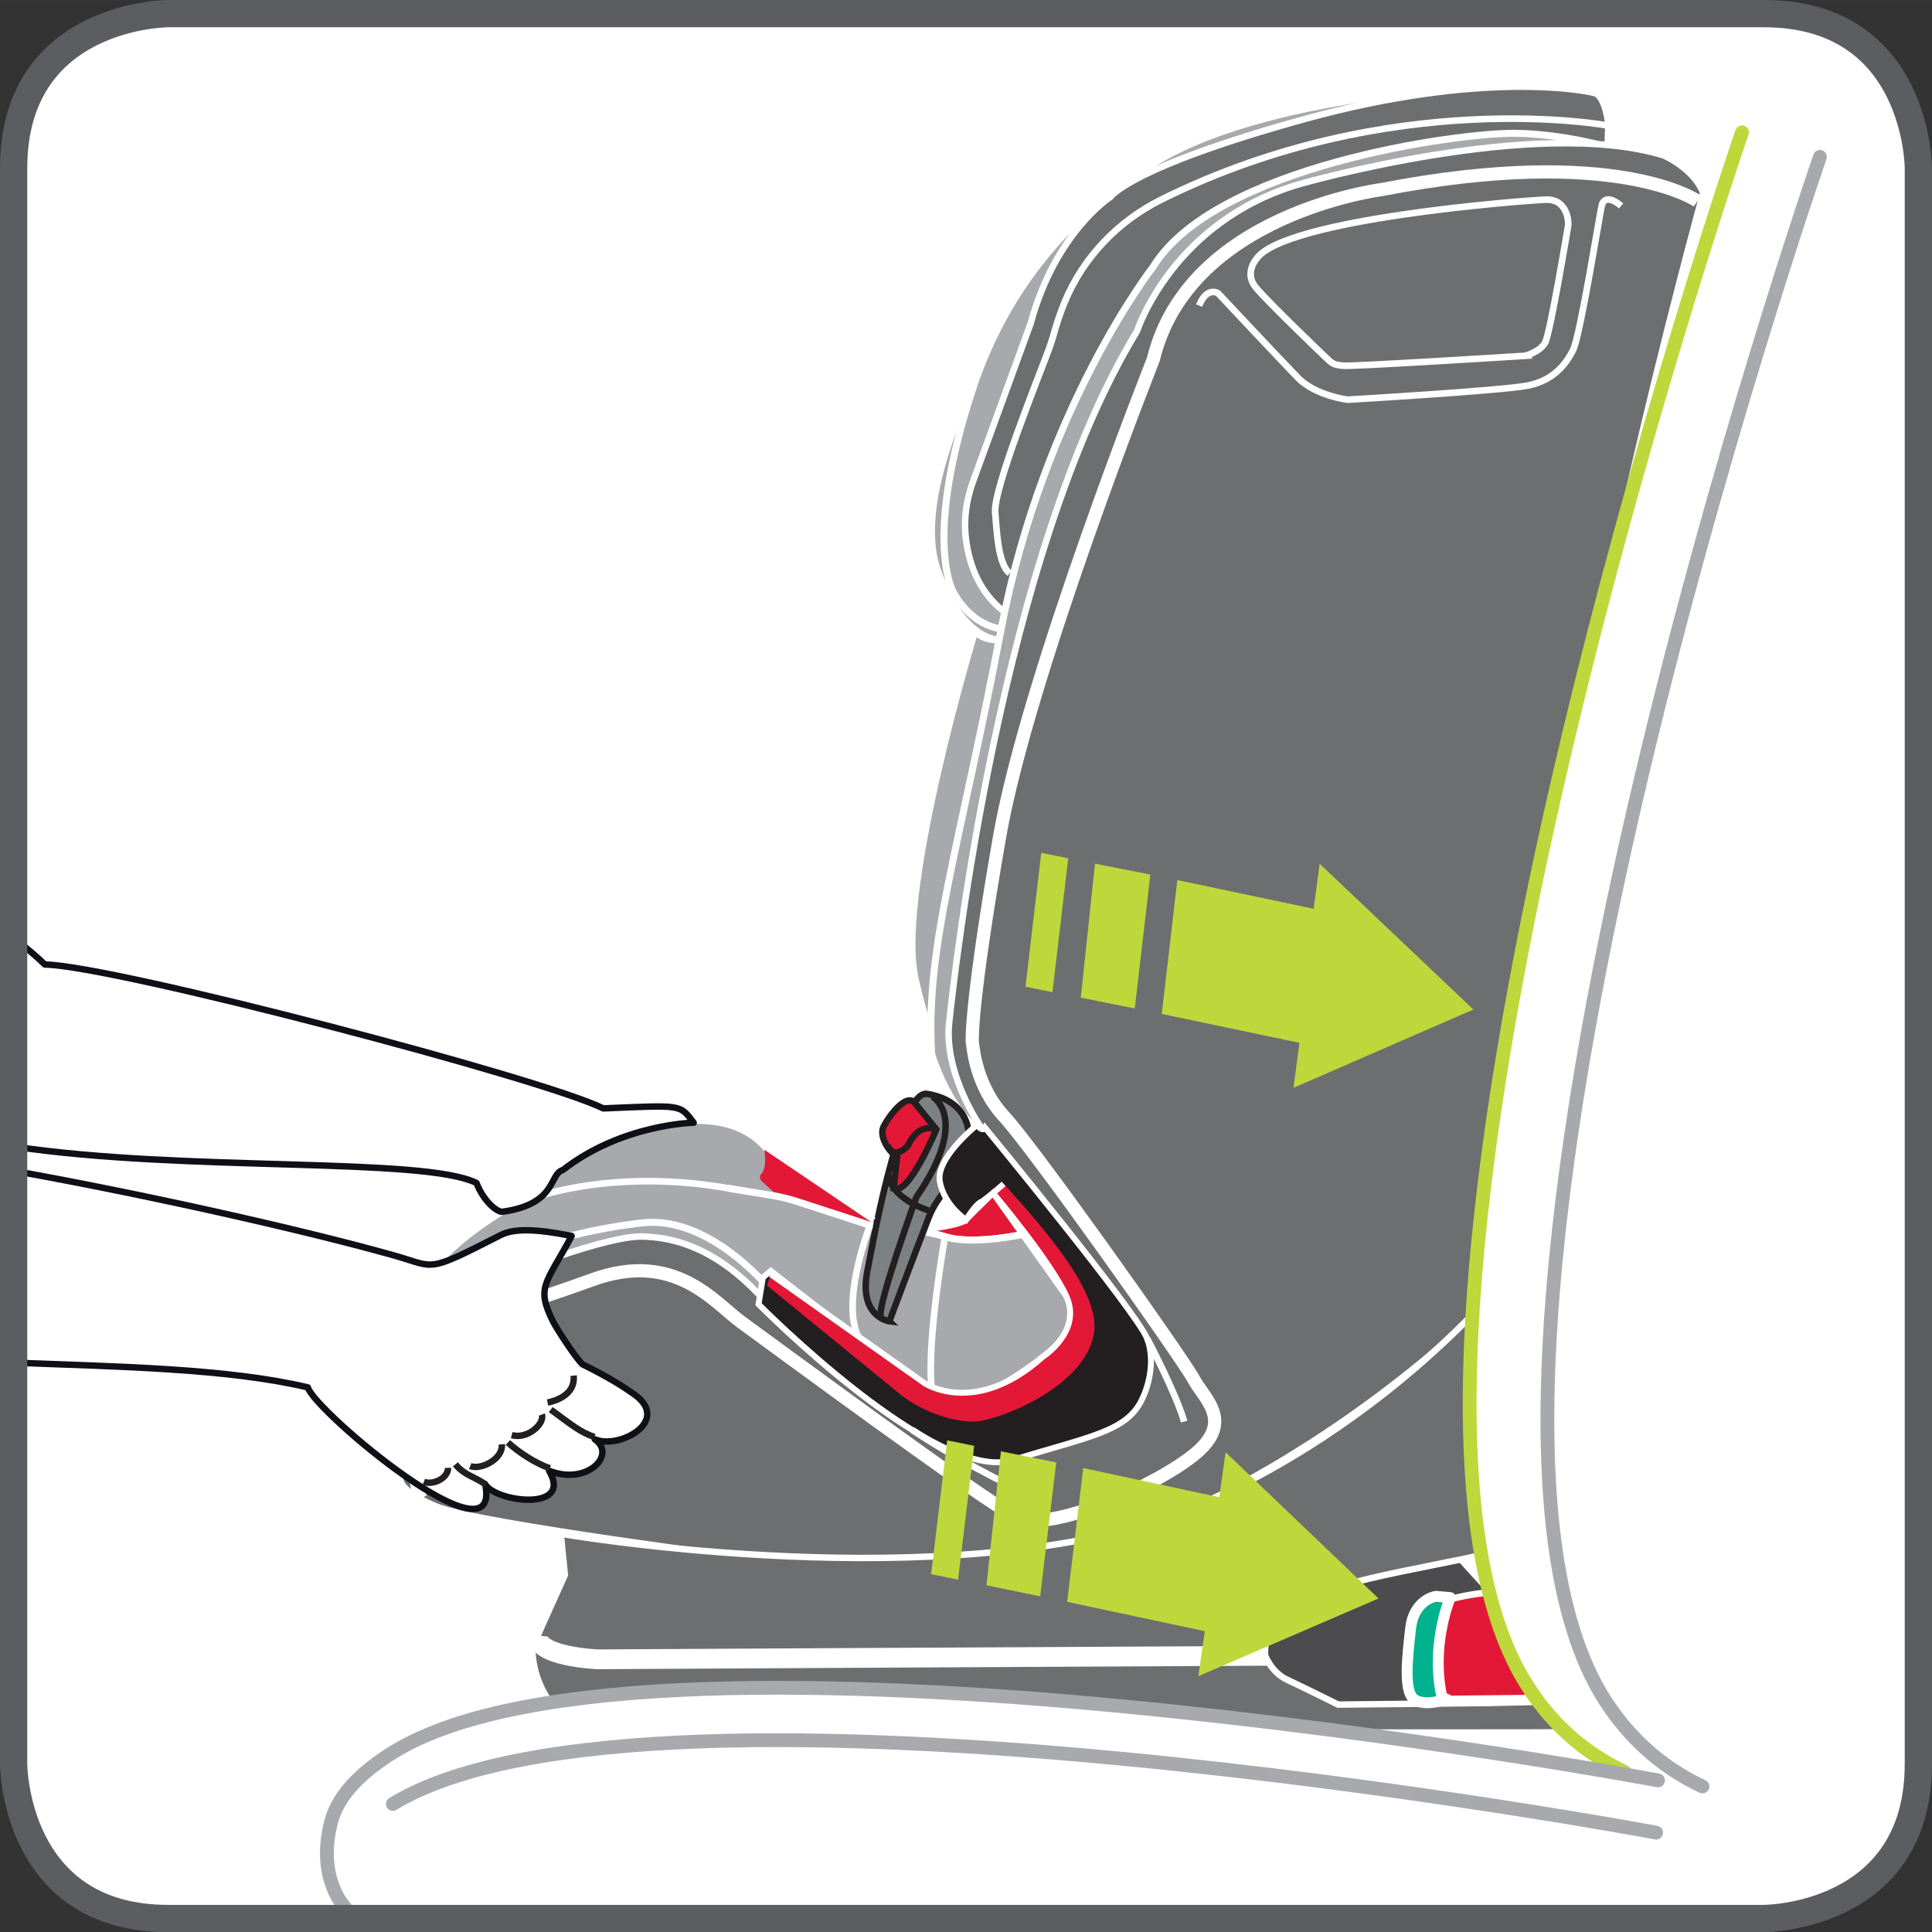 <?xml version="1.0" encoding="UTF-8"?>
<!DOCTYPE svg PUBLIC "-//W3C//DTD SVG 1.1//EN" "http://www.w3.org/Graphics/SVG/1.1/DTD/svg11.dtd">
<!-- Creator: CorelDRAW 2018 (64-Bit) -->
<svg xmlns="http://www.w3.org/2000/svg" xml:space="preserve" width="24.998mm" height="25mm" version="1.1" style="shape-rendering:geometricPrecision; text-rendering:geometricPrecision; image-rendering:optimizeQuality; fill-rule:evenodd; clip-rule:evenodd"
viewBox="0 0 12164.41 12165.28"
 xmlns:xlink="http://www.w3.org/1999/xlink">
 <rect x="0" y="0" width="12164.41" height="12165.28" fill="#333333" stroke="none"/>
 <defs>
  <style type="text/css">
   <![CDATA[
    .str5 {stroke:white;stroke-width:124.62;stroke-miterlimit:4}
    .str4 {stroke:#231F20;stroke-width:40.53;stroke-miterlimit:4}
    .str12 {stroke:#231F20;stroke-width:40.53;stroke-miterlimit:22.926}
    .str3 {stroke:white;stroke-width:40.53;stroke-miterlimit:4}
    .str13 {stroke:white;stroke-width:40.53;stroke-miterlimit:22.926}
    .str8 {stroke:white;stroke-width:41.56;stroke-miterlimit:10}
    .str0 {stroke:white;stroke-width:41.56;stroke-miterlimit:4}
    .str1 {stroke:white;stroke-width:43.94;stroke-miterlimit:4}
    .str7 {stroke:white;stroke-width:83.06;stroke-miterlimit:10}
    .str14 {stroke:#5C5D60;stroke-width:171.68;stroke-miterlimit:4}
    .str2 {stroke:white;stroke-width:37.08;stroke-miterlimit:4}
    .str11 {stroke:#0F0F18;stroke-width:40.53;stroke-linecap:round;stroke-linejoin:round;stroke-miterlimit:22.926}
    .str6 {stroke:white;stroke-width:68.51;stroke-linecap:round;stroke-linejoin:round;stroke-miterlimit:4}
    .str10 {stroke:#A7A9AC;stroke-width:86.86;stroke-linecap:round;stroke-linejoin:round;stroke-miterlimit:4}
    .str9 {stroke:#BED73B;stroke-width:86.86;stroke-linecap:round;stroke-linejoin:round;stroke-miterlimit:4}
    .fil11 {fill:none}
    .fil2 {fill:none;fill-rule:nonzero}
    .fil10 {fill:white}
    .fil9 {fill:#00B28D;fill-rule:nonzero}
    .fil4 {fill:#231F20;fill-rule:nonzero}
    .fil6 {fill:#4C4C4E;fill-rule:nonzero}
    .fil7 {fill:#6D6E70;fill-rule:nonzero}
    .fil8 {fill:#7C8183;fill-rule:nonzero}
    .fil1 {fill:#808285;fill-rule:nonzero}
    .fil5 {fill:#A7A9AC;fill-rule:nonzero}
    .fil12 {fill:#BED73B;fill-rule:nonzero}
    .fil3 {fill:#E31836;fill-rule:nonzero}
    .fil0 {fill:white;fill-rule:nonzero}
   ]]>
  </style>
 </defs>
 <g id="Слой_x0020_1">
  <path class="fil0" d="M1059.01 85.84c0,0 -973.17,0 -973.17,973.17l0 10047.26c0,0 0,973.17 973.17,973.17l10047.94 0c0,0 971.62,0 971.62,-973.17l0 -10047.26c0,0 0,-973.17 -971.62,-973.17l-10047.94 0z"/>
  <path class="fil1" d="M9388.58 8684.89l60.05 30.9 1187.92 -54.4c0,0 302.14,50.32 334.79,202.04 0,0 15.43,123.45 -202.58,128.56 0,0 -187.1,-17.81 -190.56,47.74 -3.45,65.74 68.66,68.86 68.66,68.86 0,0 218,-38.1 214.6,64.18 0,0 22.29,42.92 -85.84,51.87 -108.17,8.71 -393.13,12.51 -393.13,12.51l-878.92 -30.71c0,0 30.9,-42.09 -8.56,-86.37 -39.51,-44.28 -161.36,-247.88 -106.42,-435.18z"/>
  <path class="fil2 str0" d="M9388.58 8684.89l60.05 30.9 1187.92 -54.4c0,0 302.14,50.32 334.79,202.04 0,0 15.43,123.45 -202.58,128.56 0,0 -187.1,-17.81 -190.56,47.74 -3.45,65.74 68.66,68.86 68.66,68.86 0,0 218,-38.1 214.6,64.18 0,0 22.29,42.92 -85.84,51.87 -108.17,8.71 -393.13,12.51 -393.13,12.51l-878.92 -30.71c0,0 30.9,-42.09 -8.56,-86.37 -39.51,-44.28 -161.36,-247.88 -106.42,-435.18z"/>
  <path class="fil3" d="M9503.57 9206.44c0,0 30.9,-30.41 -8.56,-86.37 -37.76,-56.11 -164.82,-198.59 -106.42,-435.18 0,0 23.99,-109.88 -80.73,-128.42 -104.67,-18.54 -456.59,69.2 -513.28,147.49 -58.34,78.1 -61.8,444.96 -18.88,514.15l92.7 38.25 635.17 -49.93z"/>
  <path class="fil2 str0" d="M9503.57 9206.44c0,0 30.9,-30.41 -8.56,-86.37 -37.76,-56.11 -164.82,-198.59 -106.42,-435.18 0,0 23.99,-109.88 -80.73,-128.42 -104.67,-18.54 -456.59,69.2 -513.28,147.49 -58.34,78.1 -61.8,444.96 -18.88,514.15l92.7 38.25 635.17 -49.93z"/>
  <path class="fil4" d="M6525.17 7885.98c0,0 -118.44,-730.6 -209.44,-821.25 -90.95,-90.66 -164.77,18.54 -164.77,18.54 0,0 133.87,526.32 106.42,583.5 -27.49,57.18 267.78,219.22 267.78,219.22z"/>
  <path class="fil3" d="M5824.79 8000.48c92.7,9.78 571.62,-139.56 647.19,-356.88 49.78,-146.96 -15.47,-412.55 -188.85,-631.23l-142.48 88.9 53.24 275.71c44.62,115.03 0,247.73 -109.88,305.93 -56.64,30.56 -175.13,74.84 -271.24,70.9l12.02 246.66z"/>
  <path class="fil5" d="M2576.85 8316.19c2.24,-378.05 658.68,-732.84 658.68,-732.84 129.63,-300.63 903.83,-499.07 903.83,-499.07 653.71,-143.84 760.14,280.19 760.14,280.19l37.76 174.4 540.77 175.96c87.54,-11.19 382.82,42.92 472.06,71.58 181.99,58.88 530.46,-22.34 530.46,-22.34 0,0 375.96,434.5 310.7,638.63 -63.5,204.28 -264.38,519.26 -731.28,497.46 -468.66,-21.61 -2271.99,-861.93 -2271.99,-861.93l-1211.13 277.95z"/>
  <path class="fil2 str1" d="M2576.85 8316.19c2.24,-378.05 658.68,-732.84 658.68,-732.84 129.63,-300.63 903.83,-499.07 903.83,-499.07 653.71,-143.84 760.14,280.19 760.14,280.19l37.76 174.4 540.77 175.96c87.54,-11.19 382.82,42.92 472.06,71.58 181.99,58.88 530.46,-22.34 530.46,-22.34 0,0 375.96,434.5 310.7,638.63 -63.5,204.28 -264.38,519.26 -731.28,497.46 -468.66,-21.61 -2271.99,-861.93 -2271.99,-861.93l-1211.13 277.95z"/>
  <path class="fil6" d="M9584.25 10244.82l-387.98 -425.74c0,0 -1088.36,-42.58 -1282.32,365.3 -195.72,407.73 63.5,459.07 63.5,459.07l626.61 182.82 1138.14 -53.58 -157.95 -527.88z"/>
  <path class="fil2 str2" d="M9584.25 10244.82l-387.98 -425.74c0,0 -1088.36,-42.58 -1282.32,365.3 -195.72,407.73 63.5,459.07 63.5,459.07l626.61 182.82 1138.14 -53.58 -157.95 -527.88z"/>
  <path class="fil1" d="M4827.38 7534.74c0,0 -136.45,162.38 -145.74,416.83l145.74 -416.83z"/>
  <path class="fil2 str0" d="M4827.38 7534.74c0,0 -136.45,162.38 -145.74,416.83"/>
  <path class="fil2 str0" d="M4827.38 7534.74c-589.63,-155.86 -1196.82,-119.46 -1640.22,68.17"/>
  <path class="fil5" d="M6138.94 3970.26c0,0 -484.13,1592.58 -382.82,2159.92 1.7,10.46 3.41,20.58 5.16,30.36 125.3,539.02 102.97,171 102.97,171l427.44 -2302.74c0,0 -108.13,6.18 -152.75,-58.54z"/>
  <path class="fil2 str1" d="M6138.94 3970.26c0,0 -484.13,1592.58 -382.82,2159.92 1.7,10.46 3.41,20.58 5.16,30.36 125.3,539.02 102.97,171 102.97,171l427.44 -2302.74c0,0 -108.13,6.18 -152.75,-58.54z"/>
  <path class="fil5" d="M6157.82 2355.93c0,0 -420.58,783.49 -254.06,1237.01 164.77,453.57 387.93,435.71 387.93,435.71l-133.87 -1672.73z"/>
  <path class="fil2 str1" d="M6157.82 2355.93c0,0 -420.58,783.49 -254.06,1237.01 164.77,453.57 387.93,435.71 387.93,435.71"/>
  <path class="fil5" d="M9337.05 544.18c0,0 -1519.25,53.24 -2175.01,553.96 0,0 -714.1,384.03 -1031.71,1333.17 -317.56,949.14 -133.87,1283.39 -133.87,1283.39 0,0 90.95,210.61 307.25,245.79l3033.34 -3416.3z"/>
  <path class="fil2 str1" d="M9337.05 544.18c0,0 -1519.25,53.24 -2175.01,553.96 0,0 -714.1,384.03 -1031.71,1333.17 -317.56,949.14 -133.87,1283.39 -133.87,1283.39 0,0 90.95,210.61 307.25,245.79"/>
  <path class="fil7" d="M10121.57 924.22l5.16 -138.83c0,0 -17.18,-180.63 -87.54,-199.51 -68.66,-19.03 -719.31,-140.78 -1823.09,163.26 -1102.13,304.03 -1223.97,490.65 -1223.97,490.65 0,0 -346.76,221.26 -503.01,797.36l-362.18 992.93c-44.67,121.17 -61.8,251.63 -42.92,379.56 20.58,145.89 80.68,322.38 242.04,444.42l3795.52 -2929.84z"/>
  <path class="fil2 str3" d="M10121.57 924.22l5.16 -138.83c0,0 -17.18,-180.63 -87.54,-199.51 -68.66,-19.03 -719.31,-140.78 -1823.09,163.26 -1102.13,304.03 -1223.97,490.65 -1223.97,490.65 0,0 -346.76,221.26 -503.01,797.36l-362.18 992.93c-44.67,121.17 -61.8,251.63 -42.92,379.56 20.58,145.89 80.68,322.38 242.04,444.42"/>
  <path class="fil5" d="M10252.03 962.71c0,0 -341.6,-117.61 -705.54,-123.45 -363.94,-5.99 -1898.61,207.73 -2286.59,841.5 0,0 -686.66,877.55 -956.19,2279.73 -267.78,1402.02 -477.22,1993.55 -437.76,2676.61 0,0 154.5,515.18 439.51,525.49l3946.56 -6199.87z"/>
  <path class="fil2 str1" d="M10252.03 962.71c0,0 -341.6,-117.61 -705.54,-123.45 -363.94,-5.99 -1898.61,207.73 -2286.59,841.5 0,0 -686.66,877.55 -956.19,2279.73 -267.78,1402.02 -477.22,1993.55 -437.76,2676.61 0,0 154.5,515.18 439.51,525.49"/>
  <path class="fil3" d="M5100.37 7687.34c0,0 -315.91,-244.28 -314.16,-265.4l0 -21.8c58.34,-54.06 15.43,-191.92 25.74,-183.65l777.65 517.02 -489.24 -46.18z"/>
  <path class="fil5" d="M4580.38 7480.82l272.79 44.48c56.64,9.1 111.58,22.48 166.52,40l458.34 149.54c87.54,-11.19 382.82,42.92 472.06,71.58 181.99,58.88 530.46,-22.34 530.46,-22.34 0,0 375.96,434.69 310.7,638.77 -63.5,204.13 -262.62,519.31 -731.28,497.51 -284.96,-13.24 -1062.61,-328.95 -1629.47,-574.4l149.88 -845.15z"/>
  <path class="fil2 str1" d="M4580.38 7480.82l272.79 44.48c56.64,9.1 111.58,22.48 166.52,40l458.34 149.54c87.54,-11.19 382.82,42.92 472.06,71.58 181.99,58.88 530.46,-22.34 530.46,-22.34 0,0 375.96,434.69 310.7,638.77 -63.5,204.13 -262.62,519.31 -731.28,497.51 -284.96,-13.24 -1062.61,-328.95 -1629.47,-574.4"/>
  <path class="fil8" d="M5599.88 8319.25c0,0 130.51,-350.36 247.2,-652.69 58.39,-153.28 202.58,-268.46 226.61,-342.28 91,-286.66 -60.1,-408.75 -236.88,-437.22 -176.83,-28.66 -358.78,1036.14 -372.5,1098.82 -66.96,306.42 135.57,333.38 135.57,333.38z"/>
  <path class="fil2 str4" d="M5599.88 8319.25c0,0 130.51,-350.36 247.2,-652.69 58.39,-153.28 202.58,-268.46 226.61,-342.28 91,-286.66 -60.1,-408.75 -236.88,-437.22 -176.83,-28.66 -358.78,1036.14 -372.5,1098.82 -66.96,306.42 135.57,333.38 135.57,333.38z"/>
  <path class="fil8" d="M5847.07 7621.11c0,0 -233.43,-66.96 -255.76,-228.66l255.76 228.66z"/>
  <path class="fil2 str4" d="M5847.07 7621.11c0,0 -233.43,-66.96 -255.76,-228.66"/>
  <path class="fil2 str4" d="M5872.86 6904.92c13.72,10.95 228.32,150.56 -103.02,632.59 0,0 -243.74,671.18 -224.86,750.5"/>
  <path class="fil3" d="M5627.37 7479.46l20.58 -194.84c-60.05,-41.02 -111.58,-133.87 -85.84,-188.66 12.02,-24.38 29.2,-52.85 54.94,-85.16 101.31,-127.69 140.78,-69.15 140.78,-69.15l137.32 169.44c0,0 -178.54,429.34 -267.78,368.36z"/>
  <path class="fil2 str4" d="M5627.37 7479.46l20.58 -194.84c-60.05,-41.02 -111.58,-133.87 -85.84,-188.66 12.02,-24.38 29.2,-52.85 54.94,-85.16 101.31,-127.69 140.78,-69.15 140.78,-69.15l137.32 169.44c0,0 -178.54,429.34 -267.78,368.36z"/>
  <path class="fil2 str4" d="M5895.15 7111.1c0,0 -109.88,-51 -178.54,102.14 0,0 -82.38,97.47 -128.71,-1.22"/>
  <path class="fil2 str0" d="M5950.09 7786.41c0,0 -116.74,654.54 -84.14,955.85"/>
  <path class="fil2 str0" d="M5478.03 7714.83c0,0 -181.99,461.6 -77.27,696.1"/>
  <path class="fil5" d="M4870.3 8143.98c0,0 -385.01,-493.38 -824.32,-444.62 -482.23,53.58 -1379.84,272.11 -1647.81,890.11 0,0 -219.41,363.26 79.32,619.7l2392.81 -1065.19z"/>
  <path class="fil2 str1" d="M4870.3 8143.98c0,0 -385.01,-493.38 -824.32,-444.62 -482.23,53.58 -1379.84,272.11 -1647.81,890.11 0,0 -219.41,363.26 79.32,619.7"/>
  <path class="fil7" d="M10475.19 978.67c0,0 224.91,95.42 262.67,282.38l-22.34 2422.69c0,0 -54.94,3016.02 -624.86,3999.65 0,0 -309,67.49 -513.28,301.99 -204.28,234.64 -870.35,884.56 -1817.93,1387.91 -1194.78,634.3 -2937.19,450.94 -2937.19,450.94 0,0 -1804.4,-229.34 -2070.48,-337.32 0,0 -187.3,-72.26 -224.52,-150.02 -37.08,-77.76 -88.61,-624.03 84.09,-923.39 0,0 24.04,-207.88 611.33,-394.16 0,0 598.24,-242.24 827.24,-233.82 145.93,5.16 413.38,38.44 719.11,355.18 303.84,316.74 964.76,777.31 964.76,777.31 0,0 305.59,292.16 726.17,176.3 418.83,-115.86 630.02,-173.38 700.38,-312.6 70.36,-139.41 -1.7,-334.93 -73.82,-468.46 -70.36,-133.77 -913.27,-1220.23 -913.27,-1220.23 0,0 -230.02,-329.78 -197.42,-650.26 34.35,-320.34 324.47,-2946.97 1182.81,-4357.07 0,0 223.16,-695.08 1028.26,-927.82 0,0 1488.35,-426.42 2288.29,-179.22z"/>
  <path class="fil2 str3" d="M10475.19 978.67c0,0 224.91,95.42 262.67,282.38l-22.34 2422.69c0,0 -54.94,3016.02 -624.86,3999.65 0,0 -309,67.49 -513.28,301.99 -204.28,234.64 -870.35,884.56 -1817.93,1387.91 -1194.78,634.3 -2937.19,450.94 -2937.19,450.94 0,0 -1804.4,-229.34 -2070.48,-337.32 0,0 -187.3,-72.26 -224.52,-150.02 -37.08,-77.76 -88.61,-624.03 84.09,-923.39 0,0 24.04,-207.88 611.33,-394.16 0,0 598.24,-242.24 827.24,-233.82 145.93,5.16 413.38,38.44 719.11,355.18 303.84,316.74 964.76,777.31 964.76,777.31 0,0 305.59,292.16 726.17,176.3 418.83,-115.86 630.02,-173.38 700.38,-312.6 70.36,-139.41 -1.7,-334.93 -73.82,-468.46 -70.36,-133.77 -913.27,-1220.23 -913.27,-1220.23 0,0 -230.02,-329.78 -197.42,-650.26 34.35,-320.34 324.47,-2946.97 1182.81,-4357.07 0,0 223.16,-695.08 1028.26,-927.82 0,0 1488.35,-426.42 2288.29,-179.22z"/>
  <path class="fil4" d="M7194.7 8801.49c0,0 96.11,-191.43 27.44,-374.06 -61.8,-161.41 -1019.69,-1326.84 -1019.69,-1326.84 0,0 -13.72,30.41 -51.48,-17.47 0,0 -260.97,208.03 -233.48,356.35 25.74,148.51 164.82,240.87 164.82,240.87 0,0 63.5,-106.96 102.97,-116.4l66.96 -52.21 461.79 649.97c0,0 87.54,155.86 -48.08,293.04 -135.62,136.79 -386.27,280.63 -386.27,280.63 0,0 -228.27,95.47 -413.67,6.91 -183.7,-88.61 -1012.83,-740.77 -1012.83,-740.77l-49.78 41.9 -27.49 168.22c0,0 1117.55,1131.81 1599.93,981.59 480.67,-150.22 724.42,-176.83 818.87,-391.72z"/>
  <path class="fil2 str2" d="M7194.7 8801.49c0,0 96.11,-191.43 27.44,-374.06 -61.8,-161.41 -1019.69,-1326.84 -1019.69,-1326.84 0,0 -13.72,30.41 -51.48,-17.47 0,0 -260.97,208.03 -233.48,356.35 25.74,148.51 164.82,240.87 164.82,240.87 0,0 63.5,-106.96 102.97,-116.4l66.96 -52.21 461.79 649.97c0,0 87.54,155.86 -48.08,293.04 -135.62,136.79 -386.27,280.63 -386.27,280.63 0,0 -228.27,95.47 -413.67,6.91 -183.7,-88.61 -1012.83,-740.77 -1012.83,-740.77l-49.78 41.9 -27.49 168.22c0,0 1117.55,1131.81 1599.93,981.59 480.67,-150.22 724.42,-176.83 818.87,-391.72z"/>
  <path class="fil3" d="M6252.23 7511.72l68.66 -57.47c286.71,317.76 618,702.96 564.81,953.76 -70.41,341.46 -623.15,541.94 -751.91,542.96 -156.2,1.41 -350.21,-77.23 -470.36,-175.76l-834.3 -681.84 24.04 -70.07 968.16 685.83c0,0 321.02,214.06 743.35,-165.69 0,0 250.6,-159.8 149.34,-381.75 -99.56,-221.99 -461.79,-649.97 -461.79,-649.97z"/>
  <path class="fil7" d="M10068.38 7616.1l48.03 -98.54c0,0 278.1,176.83 327.88,620.77 48.08,443.74 -27.44,1505.33 -27.44,1505.33 0,0 -1.7,32.8 -94.4,45.84 -94.45,12.85 -590.55,0.49 -952.79,91 -363.89,90.61 -1203.34,202.04 -1320.08,399.8 -116.74,197.9 -84.14,242.53 -84.14,242.53 0,0 37.76,105.06 137.32,152.46 101.31,47.4 322.77,157.27 322.77,157.27l939.01 -9.83 604.23 -14.4c0,0 -80.68,193.48 -139.02,198.63 -58.39,5.3 -6156.12,-4.28 -6156.12,-4.28 0,0 -314.84,-149.73 -322.87,-528.41l205.79 -458.34 -26.08 -259.22c0,0 2211.94,383.69 3712.26,-65.06 0,0 1220.57,-351.38 2291.74,-1602.17 0,0 176.83,-176.1 367.39,-254.74 0,0 147.59,-83.26 166.52,-118.64z"/>
  <path class="fil2 str3" d="M10068.38 7616.1l48.03 -98.54c0,0 278.1,176.83 327.88,620.77 48.08,443.74 -27.44,1505.33 -27.44,1505.33 0,0 -1.7,32.8 -94.4,45.84 -94.45,12.85 -590.55,0.49 -952.79,91 -363.89,90.61 -1203.34,202.04 -1320.08,399.8 -116.74,197.9 -84.14,242.53 -84.14,242.53 0,0 37.76,105.06 137.32,152.46 101.31,47.4 322.77,157.27 322.77,157.27l939.01 -9.83 604.23 -14.4c0,0 -80.68,193.48 -139.02,198.63 -58.39,5.3 -6156.12,-4.28 -6156.12,-4.28 0,0 -314.84,-149.73 -322.87,-528.41l205.79 -458.34 -26.08 -259.22c0,0 2211.94,383.69 3712.26,-65.06 0,0 1220.57,-351.38 2291.74,-1602.17 0,0 176.83,-176.1 367.39,-254.74 0,0 147.59,-83.26 166.52,-118.64z"/>
  <path class="fil2 str5" d="M7984.32 10425.41c-22.29,-0.68 -4221.4,21.99 -4221.4,21.99 0,0 -389.53,-15.96 -376.15,-149.54"/>
  <path class="fil1" d="M9409.17 10120.88l60.1 32.12 1187.92 -29.2c0,0 300.39,56.64 329.58,209.1 0,0 12.02,123.6 -205.98,124.09 0,0 -185.4,-21.61 -190.56,43.8 -3.45,65.6 66.96,70.22 66.96,70.22 0,0 214.6,-41.02 212.84,68.66 0,0 -39.46,29.34 -149.34,35.86 -87.54,5.5 -1210.25,-2.73 -1210.25,-2.73 0,0 34.35,-69.54 -3.41,-114.69 -39.51,-45.11 -156.25,-251.14 -97.86,-437.22z"/>
  <path class="fil2 str0" d="M9409.17 10120.88l60.1 32.12 1187.92 -29.2c0,0 300.39,56.64 329.58,209.1 0,0 12.02,123.6 -205.98,124.09 0,0 -185.4,-21.61 -190.56,43.8 -3.45,65.6 66.96,70.22 66.96,70.22 0,0 214.6,-41.02 212.84,68.66 0,0 -39.46,29.34 -149.34,35.86 -87.54,5.5 -1210.25,-2.73 -1210.25,-2.73 0,0 34.35,-69.54 -3.41,-114.69 -39.51,-45.11 -156.25,-251.14 -97.86,-437.22z"/>
  <path class="fil3" d="M9647.75 10691.48c0,0 30.9,-28.13 -3.41,-86.67 -34.35,-58.73 -151.09,-209.44 -77.27,-441.36 0,0 32.65,-108.13 -70.36,-133.72 -103.02,-25.4 -460.04,37.96 -523.59,112.12 -61.8,74.16 -90.95,439.95 -53.19,511.72l89.24 44.62 638.58 -6.72z"/>
  <path class="fil2 str0" d="M9647.75 10691.48c0,0 30.9,-28.13 -3.41,-86.67 -34.35,-58.73 -151.09,-209.44 -77.27,-441.36 0,0 32.65,-108.13 -70.36,-133.72 -103.02,-25.4 -460.04,37.96 -523.59,112.12 -61.8,74.16 -90.95,439.95 -53.19,511.72l89.24 44.62 638.58 -6.72z"/>
  <path class="fil9" d="M9040.07 10050.86c0,0 -137.32,20.58 -157.91,198.59 -20.63,178.2 -46.37,398.1 20.58,448.75 66.96,50.8 205.98,0 205.98,0 0,0 -25.74,32.46 -41.17,-71.58 -48.08,-304.52 63.5,-568.02 63.5,-568.02l-91 -7.74z"/>
  <path class="fil2 str6" d="M9040.07 10050.86c0,0 -137.32,20.58 -157.91,198.59 -20.63,178.2 -46.37,398.1 20.58,448.75 66.96,50.8 205.98,0 205.98,0 0,0 -25.74,32.46 -41.17,-71.58 -48.08,-304.52 63.5,-568.02 63.5,-568.02l-91 -7.74z"/>
  <path class="fil2 str7" d="M10688.08 1266.21c0,0 -509.87,-360.53 -1991.31,-72.12 0,0 -1213.71,152.6 -1435.16,1068.79 0,0 -793.08,2001.09 -968.16,3006.72 -175.13,1005.63 -176.83,1282.03 -169.97,1304.17 5.16,22.14 18.88,262.62 200.87,458.49 181.94,195.91 1124.41,1525.43 1191.32,1651.46 68.71,126.32 252.36,263.99 13.77,466.22 -240.34,202.38 -920.13,505.39 -1127.87,403.25 -207.69,-102.14 -1562.17,-1104.51 -1732.29,-1227.09 -170.12,-122.72 -420.04,-459.22 -943.64,-267.1 -523.74,192.11 -941.74,278.97 -1044.56,508.12 -102.87,229.19 -92.36,743.3 -31.44,867.09"/>
  <path class="fil2 str8" d="M7222.14 8427.43c13.72,22.29 188.85,361.7 233.48,523.4"/>
  <path class="fil2 str8" d="M6478.84 9410.38c0,0 -384.57,-174.11 -736.44,-407.88"/>
  <path class="fil2 str8" d="M10207.4 1296.09c-106.42,-87.59 -121.9,-4.48 -121.9,-4.48 -6.86,16.16 -133.87,814.05 -180.24,910.5 -48.08,96.5 -127.01,191.92 -281.5,224.57 -154.5,32.6 -1138.18,89.78 -1138.18,89.78 0,0 -200.82,-23.7 -312.4,-136.84 -109.88,-113.14 -504.71,-534.06 -504.71,-534.06 0,0 -70.36,-43.41 -118.44,78.44"/>
  <path class="fil2 str8" d="M9603.13 2240.21c0,0 92.7,-23.84 125.35,-82.72 32.6,-58.69 145.89,-742.47 145.89,-742.47 0,0 5.16,-163.6 -142.48,-157.91 -147.64,5.5 -1641.1,120.68 -1819.63,370.8 0,0 -80.68,89.93 -6.86,179.9 73.77,89.93 410.26,413.18 453.18,453.04 41.22,39.66 53.19,34.65 96.11,41.7 42.92,7.06 1148.45,-62.33 1148.45,-62.33z"/>
  <path class="fil2 str8" d="M10126.72 791.04c0,0 -1359.59,-255.96 -2813.59,464.86 -272.94,135.81 -492.69,363.06 -609.43,645.83 -25.74,62.48 -49.78,131.29 -70.36,207.2 -8.61,28.66 -17.18,57.13 -27.49,85.11 -68.66,185.74 -353.62,888.41 -339.9,1033.61 10.32,112.46 17.18,324.47 91,381.8"/>
  <path class="fil2 str0" d="M10258.89 7657.66c0,0 -113.28,873.61 125.35,2015.69"/>
  <path class="fil2 str2" d="M5872.86 7734.54c0,0 178.49,-22.63 209.39,-54.21 30.9,-31.78 48.08,-48.95 48.08,-48.95l121.9 -119.66c0,0 362.23,427.83 461.79,649.77 101.26,222.14 -149.34,381.94 -149.34,381.94 -424.03,379.75 -743.35,165.69 -743.35,165.69l-968.16 -685.83"/>
  <line class="fil2 str2" x1="4811.95" y1="7216.3" x2="5502.07" y2= "7683.06" />
  <line class="fil2 str2" x1="6252.23" y1="7511.72" x2="6319.18" y2= "7454.06" />
  <path class="fil0" d="M10442.58 11213.18c-221.46,-115.86 -449.77,-303.99 -616.29,-608.9 -1213.66,-2222.55 981.93,-9767.75 981.93,-9767.75l849.77 161.85 61.8 10127.45 -1277.21 87.35z"/>
  <path class="fil0" d="M10227.99 11155.52c-223.16,-104.18 -442.87,-275.71 -612.84,-544.37 -1308.06,-2048.83 1352.73,-9778.07 1352.73,-9778.07l-739.89 10322.44z"/>
  <path class="fil2 str9" d="M10227.99 11155.52c-223.16,-104.18 -442.87,-275.71 -612.84,-544.37 -1308.06,-2048.83 1352.73,-9778.07 1352.73,-9778.07"/>
  <path class="fil2 str10" d="M11458.87 987.77c0,0 -2662.54,7666.9 -1354.48,9716.27 171.68,267.64 391.43,439.99 614.59,543.84"/>
  <path class="fil0" d="M2089.66 11479.11c60.1,-153.82 182.87,-310.56 397.76,-440.48 1644.75,-997.75 7955.17,183.99 7955.17,183.99l113.28 724.13 -2685.27 132.7 -5525.62 0 -255.32 -600.33z"/>
  <path class="fil2 str10" d="M10439.18 11209.77c0,0 -6310.13,-1180.37 -7954.83,-182.48 -214.94,130.95 -356.73,279.8 -398.63,440.68 -94.94,358.58 87.54,543.5 87.54,543.5"/>
  <path class="fil2 str10" d="M10427.16 11538.68c0,0 -6309.6,-1179.35 -7953.81,-180.58"/>
  <path class="fil10" d="M85.84 8579.54c663.98,25.55 1348.35,36.5 1852.43,155.81 39.32,145.59 1224.65,1142.61 1116.87,610.11 67.3,113.48 555.86,173.57 401.7,-85.5 236.2,94.94 430.02,-98.54 287.34,-198.59 148.66,68.32 490.11,-114.16 245.64,-284.62 -50.27,-35.23 -142.29,-98.39 -323.21,-187.15 -52.36,-52.85 -166.71,-233.28 -183.01,-265.88 -111.04,-222.14 -48.22,-235.03 115.86,-541.94 -229.68,-45.84 -364.42,-47.74 -448.02,-5.01 -475.71,242.92 -404.81,202.58 -668.99,128.27 -565.88,-159.37 -1562.95,-383.89 -2396.61,-533.37l0 1207.87z"/>
  <path class="fil11 str11" d="M85.84 8579.54c663.98,25.55 1348.35,36.5 1852.43,155.81 39.32,145.59 1224.65,1142.61 1116.87,610.11 67.3,113.48 555.86,173.57 401.7,-85.5 236.2,94.94 430.02,-98.54 287.34,-198.59 148.66,68.32 490.11,-114.16 245.64,-284.62 -50.27,-35.23 -142.29,-98.39 -323.21,-187.15 -52.36,-52.85 -166.71,-233.28 -183.01,-265.88 -111.04,-222.14 -48.22,-235.03 115.86,-541.94 -229.68,-45.84 -364.42,-47.74 -448.02,-5.01 -475.71,242.92 -404.81,202.58 -668.99,128.27 -565.88,-159.37 -1562.95,-383.89 -2396.61,-533.37"/>
  <path class="fil11 str12" d="M3742.63 9047.47c-88.56,-29.68 -136.45,-70.75 -274.98,-172.36"/>
  <path class="fil11 str12" d="M3059.08 9347.17c-77.27,-52.7 -133.04,-57.81 -191.92,-127.2"/>
  <path class="fil11 str12" d="M3462.14 9244.89c-90.66,-31.44 -195.03,-99.56 -264.18,-162.58"/>
  <path class="fil10" d="M85.84 5904.49c86.28,68.32 153.33,125.45 196.54,168.37 433.13,5.99 3157.96,723.88 3515.18,905.88 500.92,-20.63 480.19,-27.49 570.11,90.12 0,0 -449.92,7.01 -823.64,297.66 -89.97,27.64 -34.7,214.6 -380.77,262.96 -30.02,4.33 -117.22,-62.29 -163.06,-181.07 -333.57,-166.47 -1843.28,-68.08 -2914.36,-229.92l0 -1314z"/>
  <path class="fil11 str11" d="M85.84 5904.49c86.28,68.32 153.33,125.45 196.54,168.37 433.13,5.99 3157.96,723.88 3515.18,905.88 500.92,-20.63 480.19,-27.49 570.11,90.12 0,0 -449.92,7.01 -823.64,297.66 -89.97,27.64 -34.7,214.6 -380.77,262.96 -30.02,4.33 -117.22,-62.29 -163.06,-181.07 -333.57,-166.47 -1843.28,-68.08 -2914.36,-229.92"/>
  <path class="fil11 str13" d="M2350.28 8504.51c126.32,-104.23 186.08,-98.2 279.46,-319.17"/>
  <path class="fil11 str12" d="M3611.68 8661.2c11.34,103.89 -82.43,152.99 -164.13,169.63"/>
  <path class="fil11 str12" d="M3411.49 8906.35c20.29,54.74 -87.88,158.44 -189.49,129.29"/>
  <path class="fil11 str12" d="M3160.01 9093.79c7.06,97.03 -136.79,162.77 -199.32,136.84"/>
  <path class="fil11 str12" d="M2821.13 9242.11c0.34,66.13 -96.11,110.41 -152.6,87.59"/>
  <path class="fil12" d="M6032.47 9945.95l101.31 -842.71 -169.97 -34.5 -101.26 842.57 169.92 34.65zm516.73 104.91l101.26 -842.91 -348.46 -70.17 -91 843.74 338.19 69.34zm1036.87 219.56l-41.22 283.4 1134.73 -489.43 -963.05 -921.16 -39.46 283.6 -856.63 -183.65 -101.26 842.32 866.9 184.91z"/>
  <path class="fil12" d="M6626.48 6246.73l99.56 -842.86 -169.97 -34.16 -99.56 842.86 169.97 34.16zm518.39 103.02l97.86 -843.25 -348.46 -68.81 -89.29 843.88 339.9 68.17zm1036.87 215.96l-37.76 283.6 1132.98 -493.23 -968.16 -917.9 -37.76 283.79 -858.33 -180.78 -97.86 842.86 866.9 181.65z"/>
  <path class="fil2 str14" d="M1059.01 85.84c0,0 -973.17,0 -973.17,973.17l0 10047.26c0,0 0,973.17 973.17,973.17l10047.94 0c0,0 971.62,0 971.62,-973.17l0 -10047.26c0,0 0,-973.17 -971.62,-973.17l-10047.94 0z"/>
 </g>
</svg>
